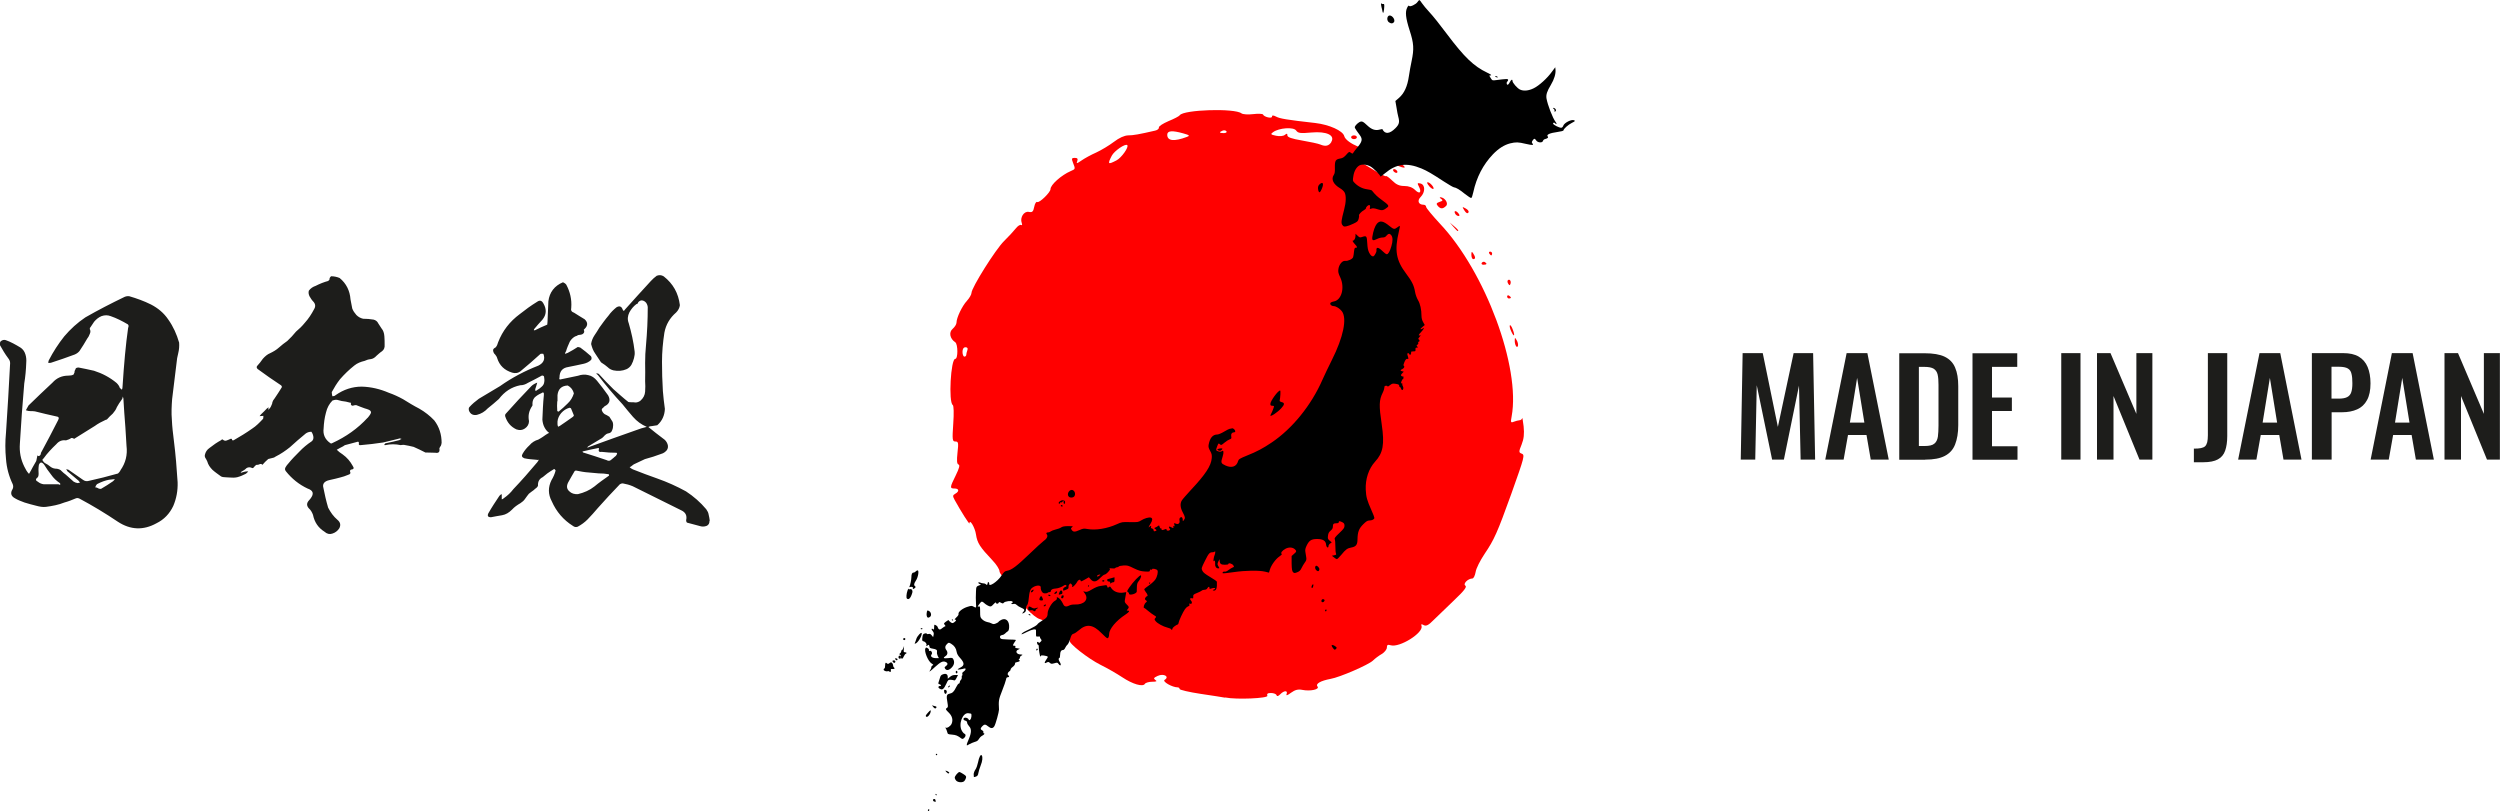 <?xml version="1.0" encoding="UTF-8"?>
<svg id="Vrstva_1" data-name="Vrstva 1" xmlns="http://www.w3.org/2000/svg" xmlns:xlink="http://www.w3.org/1999/xlink" viewBox="0 0 200 64.9">
  <defs>
    <style>
      .cls-1, .cls-2, .cls-3, .cls-4 {
        stroke-width: 0px;
      }

      .cls-2 {
        fill: red;
      }

      .cls-3 {
        fill: none;
      }

      .cls-5 {
        clip-path: url(#clippath);
      }

      .cls-4 {
        fill: #1d1d1b;
      }
    </style>
    <clipPath id="clippath">
      <rect class="cls-3" width="200" height="64.9"/>
    </clipPath>
  </defs>
  <g class="cls-5">
    <path class="cls-4" d="m49.14,36.58c-.09.07-.19.16-.28.23-.09.07-.21.07-.33,0-.61-.21-1.2-.4-1.81-.59-.05,0-.07-.02-.12-.07,0-.02.02-.05.07-.05.4-.09.8-.19,1.2-.26.02,0,.05.02.05.05-.07.21,0,.3.23.26.4.05.77.07,1.17.07.02.02.05.05.05.07-.05.14-.12.21-.23.28m-.42,1.48c-.4.28-.8.56-1.17.87-.38.3-.82.49-1.31.61-.28.02-.52-.05-.7-.23-.21-.19-.23-.42-.09-.7.16-.3.35-.61.52-.91l.09-.05c.35.07.7.14,1.06.16.26.02.49.05.77.07.26,0,.54.02.82.07,0,.02,0,.07.02.12m-3.94-3.99s-.09.05-.14.07c-.02-.05-.05-.12-.05-.19v-.23c.02-.26.14-.49.3-.68.19-.21.4-.35.66-.42.05,0,.07.02.12.05l.23.56c-.02.07-.07.12-.14.16-.33.23-.66.47-.98.68m-.21-1.22c-.02-.26-.02-.49,0-.75h.02v-.49c.05-.49.33-.75.82-.77.26.14.42.35.49.63-.09.3-.26.59-.49.8-.23.23-.47.45-.73.66-.05,0-.09-.02-.12-.07m12.21,8.79c-.02-.16-.05-.33-.09-.49-.02-.14-.09-.28-.19-.42-.47-.56-1.01-1.03-1.62-1.43-.73-.4-1.5-.75-2.3-1.03-.66-.23-1.29-.47-1.95-.73-.09-.05-.19-.09-.26-.19.07,0,.12-.05.21-.12.02-.02.07-.05.12-.09.3-.14.59-.28.89-.42.45-.12.89-.26,1.31-.42.19-.05.33-.16.45-.3.09-.14.12-.3.05-.49-.07-.19-.19-.33-.33-.42-.4-.3-.8-.61-1.2-.94.09-.05.16-.07.26-.07.16-.02.3-.05.45-.07.4-.35.59-.8.61-1.31-.07-.47-.12-.96-.16-1.43-.05-.8-.07-1.57-.07-2.34s.07-1.55.19-2.32c.12-.66.45-1.2.94-1.62.16-.16.28-.38.3-.59-.12-.96-.54-1.71-1.29-2.3-.19-.12-.37-.12-.56-.05-.16.12-.33.26-.47.42-.7.75-1.38,1.52-2.06,2.27-.09.16-.16.14-.21-.02-.09-.23-.26-.28-.49-.14-.23.19-.45.4-.63.66-.26.3-.49.63-.73.96-.12.21-.26.42-.4.63-.14.21-.23.45-.26.68.07.28.16.54.33.77l.45.68s.07.07.09.07c.16.09.3.21.45.33.14.14.28.21.47.26.35.07.7.05,1.03-.09.16-.07.3-.19.4-.35.09-.16.16-.35.21-.54.05-.19.07-.35.05-.54-.09-.77-.26-1.52-.47-2.25-.12-.3-.09-.59.05-.87.14-.26.33-.49.56-.66.09-.02.14-.07.14-.14.16-.19.35-.21.56-.05.12.09.19.26.21.42,0,1.03-.05,2.04-.14,3.05-.05.47-.07.96-.07,1.43.02.49,0,.96,0,1.45.02.28.02.56,0,.84-.02.28-.14.52-.38.73-.12.09-.26.14-.4.14-.09-.02-.19-.02-.28-.02s-.19,0-.28-.02c-.42-.33-.8-.68-1.2-1.03-.4-.4-.8-.8-1.17-1.22-.05-.02-.12-.05-.19-.05,0,.05.05.09.12.14.61.8,1.27,1.59,1.97,2.34.26.33.54.66.84,1.01.31.35.66.61,1.1.8-.3.07-.59.16-.84.26-1.27.45-2.53.89-3.8,1.36-.02.02-.07.05-.12.02.02-.02.05-.07.09-.09.38-.23.75-.45,1.1-.66.07-.07.16-.14.21-.21.07-.07.16-.14.28-.16.14-.02.26-.09.3-.23.07-.14.09-.28.09-.42s-.02-.26-.09-.35c-.07-.12-.14-.21-.21-.33-.14-.09-.26-.16-.38-.21-.12-.09-.19-.19-.23-.33,0-.07.02-.12.09-.16l.14-.14c.4-.19.49-.49.28-.87-.28-.4-.59-.8-.89-1.17-.19-.23-.42-.4-.7-.45-.26-.07-.54-.05-.82.05-.45.09-.89.19-1.34.28-.14.05-.19,0-.14-.14,0-.49.23-.77.7-.84.42-.09.82-.16,1.24-.26.21-.05.42-.14.59-.31.05-.09.05-.21-.02-.3-.28-.26-.56-.47-.84-.68-.07-.02-.14-.05-.21-.05-.26.16-.52.33-.8.47-.07.02-.14.05-.21.09,0-.09.02-.16.07-.21.07-.26.19-.52.3-.77.09-.16.21-.28.35-.38.07-.05.14-.07.21-.09.09-.07.19-.09.3-.09.12-.02.19-.05.26-.14.05-.07.05-.16,0-.26l.09-.09c.26-.26.23-.52-.02-.75-.28-.16-.56-.35-.84-.52-.21-.07-.28-.19-.23-.4.05-.66-.09-1.27-.4-1.85-.07-.09-.16-.14-.26-.19-.68.28-1.08.8-1.17,1.52-.02.56-.05,1.13-.07,1.66,0,.07-.02.14-.02.21-.35.14-.68.3-.98.45h-.09s0-.05.02-.09c.21-.26.42-.49.66-.75.33-.4.35-.84.09-1.29-.14-.26-.3-.3-.52-.14-.49.3-.94.63-1.38.98-.8.59-1.38,1.34-1.73,2.25-.05.16-.09.3-.21.42-.14.07-.21.14-.19.26.02.12.07.23.16.3.07.09.14.19.16.28.19.61.59.98,1.2,1.17.23.07.47.05.68-.12.54-.45,1.08-.91,1.59-1.38.09-.02.16-.02.23,0,.16.42.02.73-.4.94-1.08.42-2.11.96-3.07,1.64-.56.33-1.13.68-1.69,1.01-.26.19-.54.42-.77.68-.05.07-.05.16-.02.28.12.28.33.38.63.33.35-.09.63-.26.87-.52.3-.23.59-.49.89-.75.45-.59,1.01-.96,1.71-1.1.23,0,.42-.07.61-.19.4-.19.77-.4,1.13-.59.07,0,.12.02.16.07.02.14.05.31.02.45-.02.16-.09.28-.21.38-.12.12-.23.19-.35.26-.02.02-.05.05-.07.05-.05,0-.07,0-.09.02v-.14c.05-.16.12-.35.16-.52-.19.07-.35.16-.47.28-.7.73-1.38,1.45-2.04,2.2-.07.07-.07.14-.05.23.16.49.45.82.89,1.03.26.09.47.07.68-.07.21-.14.33-.35.33-.59-.09-.45,0-.84.26-1.22t.02-.05c-.02-.23.02-.45.16-.61.14-.14.33-.26.54-.35.16-.12.23-.07.21.14-.07.66-.09,1.31-.12,1.97.02.23.07.45.19.66.09.16.21.3.35.4-.19.09-.35.21-.52.33-.12.07-.21.14-.35.21-.26.07-.52.23-.7.45-.21.19-.4.42-.54.66-.12.19-.07.3.12.38.3.07.61.09.96.12.07.02.14.02.21,0l-.12.19c-.63.75-1.27,1.48-1.92,2.16-.21.28-.47.52-.77.73-.05.05-.09.07-.16.09v-.42c-.07.02-.14.07-.19.14-.3.45-.61.91-.89,1.41-.09.21,0,.3.21.3.3-.05.59-.12.89-.16.3-.05.56-.21.8-.45.19-.21.42-.37.68-.52.14-.09.28-.21.37-.35.09-.14.21-.28.3-.4.12-.09.26-.21.4-.3.05-.05.12-.12.19-.16.07-.05.12-.12.14-.19-.02-.3.09-.54.38-.68l.37-.3c.16-.12.35-.23.54-.35.05.02.09.05.12.12-.07.28-.19.54-.33.77-.28.56-.28,1.13.02,1.69.37.84.94,1.5,1.69,1.97.12.09.23.12.38.07.3-.16.56-.35.8-.59.28-.28.54-.59.82-.91.56-.63,1.15-1.27,1.76-1.9.07-.05.16-.07.23-.07.28.05.54.12.8.23,1.27.63,2.56,1.27,3.87,1.92.35.16.49.42.4.8,0,.07.02.14.07.19.35.09.7.19,1.05.28.16.05.33.05.52-.02.16-.07.23-.21.23-.4m-27.35-8.25c-.8.87-1.73,1.52-2.81,2.02-.07.05-.14.05-.19,0-.4-.28-.59-.68-.52-1.17.02-.42.07-.84.19-1.27.09-.38.26-.7.52-.96.14-.05.26-.07.38-.05.09.02.21.05.35.09.23.02.47.07.7.14h.05c-.02.07-.02.14.02.19.07.05.12.07.21.02.07-.02.14-.02.19-.02.23.09.47.19.68.26.09.02.23.07.35.12.14.07.19.19.12.3-.07.14-.16.23-.23.33m5.91,2.02c0-.68-.19-1.29-.59-1.81-.35-.37-.75-.68-1.2-.94-.45-.23-.87-.49-1.29-.75-.38-.21-.75-.38-1.15-.52-.7-.3-1.41-.47-2.16-.49-.75,0-1.45.23-2.09.68-.07.07-.16.09-.26.09-.02-.09-.05-.21-.05-.33.19-.35.4-.7.66-1.03.35-.4.73-.77,1.15-1.1.23-.19.52-.3.82-.37.14-.07.3-.12.49-.14.16-.02.33-.12.45-.26.14-.12.28-.26.45-.37.16-.12.23-.3.21-.52,0-.21,0-.45-.02-.68-.02-.26-.09-.47-.23-.63-.09-.14-.16-.26-.26-.4-.07-.16-.21-.26-.37-.3-.28-.05-.56-.07-.84-.07-.21-.05-.38-.14-.54-.3-.14-.16-.26-.33-.33-.52l-.14-.73c-.05-.68-.33-1.27-.87-1.71-.21-.09-.45-.14-.68-.14-.09.07-.14.16-.14.3-.05,0-.07.02-.07.07-.35.09-.7.23-1.03.4-.21.07-.4.19-.54.38-.05.14-.02.3.05.45.09.14.16.28.28.4.19.19.23.4.09.63-.21.4-.45.77-.75,1.1-.21.26-.45.49-.7.7-.21.26-.45.52-.7.75-.23.16-.45.33-.66.52-.21.19-.45.33-.7.45-.23.09-.42.26-.59.45-.14.21-.3.4-.47.59-.05.09-.02.16.05.23.61.45,1.24.89,1.88,1.31.05.05.07.09.05.16-.19.3-.38.61-.59.91-.07.07-.12.16-.16.28,0,.09-.05.19-.09.28-.05.14-.14.23-.23.33,0-.07,0-.14.02-.21-.05.05-.12.07-.16.12-.12.14-.26.26-.4.4-.05.05-.12.12-.16.19.12,0,.21-.02.3-.02,0,.07,0,.16-.02.23-.28.3-.56.59-.89.8-.47.33-.96.63-1.45.91-.09.05-.16.02-.16-.09-.02-.02-.05-.02-.09-.02-.09.05-.21.09-.33.14-.12.05-.23,0-.33-.09-.05,0-.07.02-.12.07-.3.16-.61.37-.91.61-.21.14-.33.33-.38.56-.02.09,0,.19.05.26.05.07.09.16.14.26.07.26.21.47.42.68.21.19.45.35.68.52.09.05.21.07.33.07s.23.02.35.02c.21.02.42.02.61-.02.26-.07.47-.16.7-.28.07-.05.14-.12.19-.19-.09,0-.19,0-.26.02-.09.02-.16.05-.26.07-.02.02-.07.02-.09,0,.02-.02.05-.05.07-.07.14-.07.28-.16.4-.28.14-.09.3-.09.47,0,.05,0,.09-.02.12-.07.05-.07.12-.14.19-.19.09,0,.16,0,.26-.05.09-.05.19-.02.23.05.14-.16.3-.33.47-.47.09-.02.19-.05.28-.07.12-.02.21-.05.3-.12.42-.21.8-.47,1.15-.75.4-.37.82-.73,1.27-1.1.12-.09.28-.14.45-.14.09.12.14.26.16.4.02.14-.02.28-.14.37-.35.23-.7.52-.98.82-.3.3-.61.61-.89.96-.07.07-.14.16-.21.28-.07.12-.07.21.02.33.47.59,1.05,1.06,1.73,1.38.47.16.54.42.23.82-.05.05-.07.09-.12.14-.19.21-.19.42,0,.63.16.14.26.33.33.52.12.59.42,1.03.91,1.34.21.19.42.23.63.16.23-.07.42-.21.56-.42.14-.26.09-.49-.14-.68-.33-.28-.56-.61-.75-.98-.16-.54-.28-1.08-.38-1.59-.09-.3.07-.52.47-.61.4-.09.7-.16.87-.21.21-.05.42-.12.63-.21.19-.05.23-.14.16-.28,0-.07.02-.12.09-.14.21-.02.26-.12.12-.31-.19-.35-.45-.66-.8-.91-.19-.12-.33-.23-.47-.37.16-.09.33-.19.52-.28.02-.02.09-.07.14-.09l1.05-.28s.07.07.07.09c-.05.16,0,.21.14.19.59-.05,1.2-.12,1.78-.21.42-.09.84-.21,1.24-.3.09-.05.16-.02.26.02-.07,0-.12.05-.19.09-.38.09-.75.19-1.13.26-.02.05-.07.09-.09.12.02.02.05.02.09.02.42-.09.82-.09,1.24,0,.07-.02.16-.02.26-.02.26.05.52.09.77.16.3.14.63.28.94.45h.02l.77.02c.28.05.38-.07.33-.35.02-.07.07-.14.12-.21.02-.07.05-.12.05-.19m-25.69,2.18c-.05.09-.12.16-.19.23-.8.23-1.57.42-2.34.59-.16.05-.33.02-.47-.09-.38-.26-.75-.52-1.15-.8l-.19-.05s.07.09.09.16c.3.26.61.52.91.77.02.05.07.09.12.14l-.19.05c-.12-.02-.21-.05-.33-.12l-.63-.56c-.12-.09-.21-.16-.33-.28-.09-.12-.23-.16-.37-.19-.21,0-.38-.05-.52-.16-.14-.12-.28-.21-.42-.28-.09-.05-.14-.12-.19-.19-.05-.07-.05-.12.05-.19.3-.42.66-.8,1.03-1.15.19-.23.45-.35.77-.3.14-.05.3-.09.42-.19.07,0,.14,0,.19.05.02,0,.05,0,.05.02.02,0,.02-.02.02-.02l1.62-1.01c.26-.19.56-.35.87-.49.05,0,.07-.02.12-.05.12-.14.28-.3.45-.45.14-.16.26-.33.33-.52.12-.21.23-.4.38-.59.02-.05.05-.09.07-.12,0-.05.02-.09.02-.14l.05.14c.05.77.09,1.55.16,2.32.02.47.07.98.09,1.48.09.73-.07,1.38-.49,1.97m-.59.87c-.3.21-.63.42-.96.61-.07,0-.16,0-.23-.05-.07-.05-.14-.07-.23-.07.02-.09.07-.19.14-.26.4-.21.7-.3.96-.35.26-.02.4-.05.47-.05-.05.07-.09.12-.14.16m-4.34.3v-.05h-1.22c-.16-.02-.33-.09-.47-.21-.19-.09-.19-.21,0-.35.05-.07.07-.16.07-.26-.02-.23-.02-.47.02-.73.09-.23.23-.26.42-.02.16.26.35.54.56.8.19.28.42.49.7.68l.05.09s-.09.05-.14.05m9.21-3.54c-.07-.56-.14-1.13-.16-1.66-.05-.56-.02-1.13.02-1.66.12-.94.23-1.9.35-2.86.02-.28.07-.56.14-.82.07-.28.09-.56.07-.84-.19-.66-.47-1.29-.87-1.85-.35-.52-.82-.91-1.38-1.2-.56-.28-1.15-.49-1.73-.66-.14-.02-.26,0-.38.05-1.08.52-2.11,1.05-3.14,1.64-.63.42-1.2.94-1.69,1.52-.47.59-.89,1.24-1.24,1.92l-.05.19c.09.02.16.02.23,0,.63-.21,1.27-.42,1.9-.66.16-.07.28-.16.38-.28.23-.33.42-.66.61-.98.09-.12.16-.23.21-.38.07-.14.07-.28,0-.4,0-.07.02-.12.07-.16.09-.14.19-.28.28-.42.16-.19.35-.35.59-.45.26-.09.49-.09.73,0,.47.16.94.4,1.38.66.07.07.07.16.02.28-.19,1.31-.33,2.88-.45,4.74,0,.07-.02.14-.05.21-.05-.05-.09-.09-.16-.14-.05-.16-.14-.28-.26-.4-.54-.45-1.15-.77-1.81-.98-.42-.09-.84-.19-1.24-.26-.09,0-.16.02-.23.07.02,0,.02.02,0,.05-.02.05-.05.07-.07.14-.02.05-.02.09-.02.14-.02.05-.05.09-.07.16-.12.07-.26.09-.42.09-.52,0-.94.19-1.27.56-.66.61-1.29,1.22-1.92,1.83-.07.14-.14.26-.21.38.12.05.26.07.38.07s.23,0,.35.02c.56.14,1.13.28,1.69.4.21.02.26.12.16.3-.45.89-.91,1.76-1.38,2.63,0,.09-.02.14-.09.21-.07.05-.12.05-.19-.02,0,.05-.02.07-.02.12-.02.12-.05.21-.07.33-.09.16-.19.33-.28.49-.09.19-.21.38-.3.54-.16-.16-.28-.38-.38-.59-.28-.56-.4-1.17-.35-1.83.09-1.59.21-3.19.35-4.81.09-.54.14-1.1.16-1.66.02-.23,0-.47-.07-.68-.07-.23-.21-.42-.4-.54-.38-.23-.77-.45-1.17-.59-.16-.05-.28,0-.4.09-.07.09-.09.19-.07.3.21.38.42.73.66,1.05.09.12.16.23.16.4-.09,1.85-.21,3.7-.33,5.56-.07.7-.07,1.41,0,2.11.05.7.23,1.38.54,2.02.05.14.05.28-.02.4-.19.3-.12.56.21.73.23.14.49.23.75.33.3.09.63.19.94.26.26.07.52.12.77.09.52-.07,1.01-.16,1.48-.35.33-.09.63-.21.91-.33.12-.05.21-.02.3.02,1.05.56,2.06,1.17,3.07,1.85,1.01.66,2.04.7,3.09.12.61-.3,1.05-.77,1.34-1.38.26-.61.37-1.24.35-1.9-.07-1.1-.16-2.23-.3-3.33"/>
    <path class="cls-2" d="m97.98,55.81c-.12-.03-.99-.16-1.92-.3-.93-.14-1.69-.32-1.69-.39s-.07-.13-.15-.13c-.44,0-1.26-.47-1.05-.6.42-.26-.07-.54-.55-.32-.33.15-.36.21-.19.33.16.1.09.14-.26.14-.26,0-.53.08-.58.17-.16.26-.97.03-1.81-.53-.42-.28-1.2-.73-1.73-.99-1.02-.51-2.59-1.75-2.47-1.94.04-.06-.2-.19-.52-.29-.66-.2-1.5-.84-1.5-1.14,0-.11-.17-.24-.37-.29-.49-.13-1.73-1.43-1.73-1.82,0-.18-.32-.61-.75-1.02-.41-.39-.75-.84-.75-.99s-.25-.55-.56-.87c-1.01-1.07-1.22-1.39-1.32-2.07-.08-.56-.52-1.29-.52-.89,0,.12-.69-.97-1.18-1.86-.18-.33-.17-.39.04-.51.34-.19.31-.42-.06-.42-.39,0-.38-.08.1-1.05.28-.57.35-.83.22-.87-.13-.04-.15-.31-.08-.95.09-.79.07-.89-.17-.89s-.26-.12-.17-1.42c.06-.85.04-1.45-.04-1.5-.35-.22-.16-3.69.2-3.69.23,0,.22-1.18,0-1.33-.43-.28-.53-.8-.21-1.07.17-.15.31-.37.31-.5,0-.39.45-1.33.83-1.74.2-.22.37-.51.37-.64,0-.41,1.92-3.47,2.6-4.14.35-.34.77-.8.93-1,.16-.21.36-.34.44-.29.08.05.1-.02.05-.16-.16-.43.17-.96.56-.89.28.06.36-.01.44-.41.05-.26.16-.43.24-.38.16.1,1.06-.77,1.06-1.03,0-.35.87-1.12,1.61-1.44.39-.17.39-.16.19-.67-.13-.33-.11-.39.14-.39.21,0,.27.07.2.26-.09.22-.04.21.34-.05.24-.17.77-.46,1.18-.64.41-.19,1.04-.57,1.41-.85.43-.33.84-.51,1.14-.52.41,0,.86-.08,2.16-.38.19-.04.32-.16.3-.25-.02-.1.33-.32.77-.51.44-.18.85-.39.9-.47.3-.45,4.4-.58,4.94-.15.11.08.52.11.93.06.41-.05.76-.03.79.03.08.2.72.35.72.17,0-.12.1-.12.33,0,.3.16.83.25,3.13.51,1.12.13,2.21.62,2.32,1.05.14.57,2.04,1.35,2.04.84,0-.31.39-.16.87.33.26.27.78.62,1.15.79.81.36,1.1.77.3.44-.69-.29-1.18-.28-1.07.01.05.13,0,.23-.11.23-.25,0-.57-.37-.44-.5.33-.34-1.01-.91-1.77-.75-.57.11-.55.24.13.59.31.16.92.51,1.36.79.44.28.84.47.88.43.04-.04.26.13.5.36.32.32.58.43.97.43.35,0,.65.11.87.33.36.36.54.17.28-.31-.13-.25-.11-.28.14-.22.39.1.39.7.01,1.08-.3.3-.17.62.24.62.11,0,.2.08.2.17s.51.7,1.12,1.36c3.62,3.84,6.45,11.49,5.72,15.41-.09.47-.07.52.17.42.15-.06.36-.11.46-.12.1,0,.2-.08.21-.17.01-.09.07.21.12.66.06.6.02,1-.16,1.45-.23.56-.23.64-.02.72.3.11.27.2-.81,3.24-1.11,3.08-1.36,3.65-2.14,4.8-.34.51-.67,1.15-.71,1.44-.05.28-.16.52-.26.52-.35,0-.78.43-.56.57.14.1-.09.4-.9,1.17-.6.57-1.34,1.28-1.64,1.58-.41.42-.6.51-.79.41-.18-.1-.23-.09-.18.06.19.55-1.77,1.77-2.47,1.55-.23-.07-.3-.03-.3.18,0,.15-.19.39-.41.52-.23.13-.55.37-.71.53-.36.34-2.64,1.33-3.38,1.46-.8.15-1.23.39-1.05.61.19.23-.56.4-1.22.27-.34-.07-.58,0-.9.23-.31.23-.41.25-.35.1.11-.3-.21-.29-.51.02-.16.16-.26.19-.3.07-.03-.09-.23-.17-.44-.17-.27,0-.35.06-.29.22.08.21-2.5.32-3.36.14m-20.73-27.4c0-.08.04-.25.09-.38.06-.16,0-.24-.15-.24s-.24.13-.24.37c0,.21.07.38.15.38s.15-.06.15-.14m12.02-15.56c.4-.21,1.01-1.07.86-1.22-.15-.15-1.04.46-1.24.85-.35.68-.31.73.38.37m17.18-1.47c.33-.54-.37-.87-1.58-.76-.89.08-1.07.06-1.23-.16-.21-.3-1.37-.21-1.84.13-.23.16-.2.2.24.29.29.06.58.03.7-.07.16-.13.2-.12.2.04,0,.15.35.27,1.17.41.64.11,1.3.25,1.46.32.42.18.69.12.89-.2m-11.55-.41c.25-.09.2-.14-.3-.28-.89-.25-1.28-.22-1.28.11,0,.5.54.56,1.58.17m3.16-.44c-.05-.08-.19-.11-.31-.06-.31.12-.27.2.09.2.17,0,.27-.07.22-.14m23.17,17.18c-.06-.06-.11-.25-.11-.42,0-.29.02-.29.16-.04.17.29.12.65-.06.47m-.39-1.21c-.1-.22-.14-.43-.1-.47.04-.04.15.11.23.34.21.54.1.65-.13.13m-.32-2.77c0-.09.07-.12.15-.07.08.05.15.12.15.16s-.07.07-.15.07-.15-.07-.15-.16m.09-1.02c-.07-.1-.08-.23-.03-.28.13-.13.28.06.21.28-.05.15-.09.15-.18,0m-2.12-1.67c.05-.08.16-.11.24-.07.21.13.17.22-.1.22-.13,0-.19-.07-.14-.15m-.83-.64c0-.27.03-.3.15-.11.19.29.19.45,0,.45-.08,0-.15-.15-.15-.34m1.43-.11c-.05-.08-.02-.15.07-.15s.16.07.16.15-.03.15-.07.15-.11-.07-.16-.15m-2.87-2.14l-.29-.34.34.29c.32.27.41.39.29.39-.03,0-.18-.15-.34-.34m.16-1.02c-.16-.26.02-.32.23-.07.12.14.13.23.03.23-.09,0-.21-.07-.26-.16m.71-.3c-.18-.29-.17-.3.12-.14.17.09.27.23.22.31q-.12.19-.34-.17m-2.12-.35c-.14-.17-.11-.23.15-.32.26-.08.28-.13.12-.24-.11-.07-.14-.13-.07-.13.35,0,.68.48.47.69-.26.26-.45.26-.67,0m-.69-1.59c-.15-.16-.2-.3-.12-.3.19,0,.56.43.46.53-.04.04-.2-.06-.35-.23m-2.85-1.2c-.05-.08-.03-.15.06-.15s.19.07.24.15c.05.08.02.15-.06.15s-.19-.07-.24-.15m-3.38-2.7c0-.08.1-.15.23-.15s.23.07.23.15-.1.15-.23.15-.23-.07-.23-.15"/>
    <path class="cls-1" d="m74.23,64.83c0-.05.03-.09.06-.09s.06.02.06.05-.03.07-.06.09c-.03.02-.06,0-.06-.06m.48-.71c-.1-.04-.09-.19.01-.19.05,0,.09.01.09.02s.02.07.04.12c.04.09,0,.11-.14.05m.13-.54s0-.06.03-.06.06.03.06.06-.01.06-.03.06-.04-.03-.06-.06m1.67-1.11c-.07-.06-.13-.18-.13-.25,0-.13.27-.45.38-.45.03,0,.16.07.3.16.22.14.25.18.22.31-.02.08-.08.19-.13.25-.13.14-.48.13-.65-.02m1.39-.49c0-.11.06-.29.14-.4.08-.11.17-.37.21-.57.08-.43.22-.69.3-.57.09.14.06.45-.09.82-.08.2-.16.46-.18.59-.03.17-.07.24-.18.28-.2.07-.19.08-.19-.15m-2.19-.21c-.12-.13-.1-.14.11-.05.08.04.13.09.12.12-.05.08-.11.06-.23-.07m-.85-1.4s.03-.06.06-.06.06.03.06.06-.03.06-.06.06-.06-.03-.06-.06m2.47-.79c.02-.06.1-.28.19-.48.2-.49.21-.79,0-1-.08-.09-.15-.21-.15-.28,0-.08-.05-.13-.15-.16-.16-.04-.2-.18-.05-.23.11-.04.3.05.33.15.02.06.05.06.12,0,.1-.08.14-.47.05-.48-.02,0-.11-.02-.18-.03-.48-.09-.85.9-.53,1.42.06.11.16.21.2.22.12.05.11.22-.03.34-.08.07-.14.09-.2.05-.34-.25-.44-.29-.76-.32-.34-.03-.35-.03-.4-.23-.03-.11-.08-.24-.12-.29-.05-.06-.05-.07,0-.04.11.07.4-.12.48-.31.13-.31.04-.63-.23-.89-.26-.25-.28-.3-.14-.38.08-.05.09-.1.04-.4-.1-.56-.08-.68.15-.73.25-.05.37-.17.54-.52.08-.16.17-.29.21-.29s.08-.05.08-.11.04-.14.09-.19c.05-.04.08-.13.07-.21-.01-.07,0-.14.03-.14s.04-.05.02-.11c-.03-.08,0-.14.11-.21.17-.11.2-.28.05-.24-.21.06-.54.11-.54.07,0-.02.11-.09.23-.15.33-.17.32-.37-.02-.75-.18-.19-.26-.34-.29-.51-.04-.28-.19-.49-.44-.64-.19-.11-.19-.11-.33.02-.16.15-.18.32-.05.49.13.17.1.37-.06.47-.24.16-.18.21.2.17.31-.04.35-.03.41.08.12.23.08.47-.14.69-.22.22-.41.24-.52.06-.05-.08-.04-.12.07-.19.17-.12.17-.25-.01-.33-.22-.1-.4-.02-.85.39-.43.4-.54.46-.39.25.05-.07.09-.17.09-.23s.04-.11.1-.14c.08-.03.07-.06-.08-.15-.29-.18-.63-1.01-.49-1.22.04-.07.07-.07.18,0,.07.04.11.11.1.16-.02.05,0,.07.06.05.12-.05.24.17.15.28-.13.15.02.29.32.3h.26s-.09-.17-.09-.17c-.05-.1-.08-.24-.06-.31.03-.17-.04-.23-.35-.28-.19-.03-.25-.07-.25-.15,0-.13-.09-.2-.14-.12-.02.03-.06.06-.09.06s-.04-.03-.02-.06c.06-.09-.07-.28-.22-.31-.12-.03-.13-.06-.1-.31.03-.24.05-.28.19-.32.1-.03.16-.02.16.02,0,.03.06.04.14.02.11-.03.17,0,.26.11l.11.14.04-.18c.03-.14,0-.21-.08-.31-.13-.13-.09-.25.04-.14.06.05.08.02.08-.15,0-.12.01-.21.03-.21.09,0,.26.13.26.2,0,.04.04.11.09.15.07.06.12.04.27-.08.1-.08.21-.15.24-.15s.02-.05-.04-.11c-.09-.1-.09-.12.11-.27.11-.09.21-.13.21-.1s.07.1.15.16c.14.09.16.09.29,0,.16-.11.19-.21.06-.21-.06,0-.01-.07.11-.18.13-.12.19-.21.17-.28-.04-.16.35-.46.74-.57.29-.09.33-.09.48,0,.19.11.21.09.18-.25-.02-.33-.02-.58,0-1.01.01-.35.04-.38.31-.47.11-.04.11-.04-.02-.09-.07-.03-.12-.08-.1-.11.02-.04.07-.04.15,0,.06.03.18.06.26.06s.16.03.18.06c.06.1.15.06.15-.06,0-.07.03-.11.07-.1.04.01.06.07.06.12-.06.32.65-.15.97-.63.21-.31.27-.37.46-.4.36-.06.77-.37,1.76-1.32.51-.5,1.05-.98,1.18-1.08.26-.18.34-.38.23-.52-.08-.09-.02-.15.13-.15.06,0,.15-.04.19-.08.05-.04.22-.11.39-.15.17-.04.37-.11.45-.17.1-.07.27-.1.54-.1.22,0,.39.01.39.02s-.04.05-.09.09c-.08.06-.08.08,0,.2.12.17.25.17.63,0,.27-.12.34-.13.62-.08.66.12,1.58-.03,2.35-.38.4-.18.44-.19,1.07-.17.61.01.66,0,.87-.13.26-.17.63-.28.79-.23.15.05.14.22-.03.49-.16.25-.19.36-.08.24.1-.1.17-.09.12.02-.02.06,0,.1.09.12.07.02.12.08.12.14,0,.08.03.1.12.07.14-.04.15-.07.01-.17-.1-.07-.1-.08.01-.12.06-.02.16-.08.21-.12.08-.07.1-.06.13.07.02.08.06.14.09.12.03-.02.06,0,.06.06,0,.1.06.1.31,0,.07-.03.1-.02.09.03-.02.09.13.13.24.06.07-.04.07-.07,0-.15-.1-.12-.03-.19.12-.1.16.1.23.09.19-.03-.03-.07-.02-.08.04-.05.06.04.07.01.04-.11-.04-.15-.03-.15.11-.09.2.09.35-.03.3-.25-.02-.1,0-.18.05-.23.11-.09.2-.02.21.16,0,.15,0,.15.09.04.12-.16.11-.25-.09-.62-.2-.38-.23-.71-.07-.96.06-.1.38-.46.71-.82,1.18-1.26,1.63-1.94,1.68-2.56.02-.24,0-.35-.13-.58-.12-.22-.15-.33-.12-.49.1-.55.33-.82.7-.82.08,0,.33-.1.54-.23.21-.13.42-.23.46-.23s.11-.01.16-.03c.1-.04.27.12.27.24,0,.05-.05.08-.11.08-.16,0-.25.14-.21.33.03.15.01.18-.13.23-.09.03-.28.15-.42.27-.24.2-.26.21-.36.12-.1-.09-.11-.09-.19.1-.15.36-.14.42.07.47.13.04.22.03.28-.02.14-.11.17.1.06.44-.16.49-.14.54.23.71.5.23.89.09,1.01-.36.04-.14.13-.2.72-.44.78-.31,1.28-.58,1.95-1.03,1.67-1.12,3.19-3,4.08-5.04.15-.33.48-1.04.75-1.57.92-1.83,1.23-3.33.8-3.9-.16-.21-.47-.41-.65-.41s-.32-.13-.27-.25c.02-.04.14-.1.26-.12.64-.1.91-1.11.53-1.93-.15-.31-.18-.44-.15-.65.04-.36.31-.7.54-.67.22.03.6-.15.64-.3.02-.07.06-.27.07-.44.03-.26.06-.32.14-.31.13.01.13-.07-.02-.23q-.3-.33-.21-.34c.11,0,.21-.18.21-.39v-.16l.17.16c.16.15.18.16.38.09.33-.11.36-.07.39.5.02.37.06.58.15.76.12.24.26.34.37.28.07-.04.23-.35.22-.42-.05-.33.14-.32.47.01.14.14.3.26.35.26.12,0,.25-.23.37-.64.12-.4.12-.7,0-.87-.12-.17-.24-.16-.39.02-.08.11-.17.15-.32.15-.11,0-.31.05-.44.12-.33.17-.42.12-.37-.19.07-.46.21-.85.36-1.03.24-.28.5-.24,1.02.19.33.27.39.27.63.09.08-.06.16-.11.18-.11s0,.2-.07.45c-.36,1.51-.23,2.3.58,3.37.46.61.63.95.71,1.44.04.24.14.51.24.68.17.28.28.75.28,1.28,0,.15.05.35.13.48l.13.23-.2.17c-.13.11-.17.17-.11.17.05,0,.12-.03.16-.07.05-.05.07-.05.07,0,0,.04-.09.16-.2.28-.22.22-.26.33-.1.28.08-.03.07,0-.04.13-.1.11-.12.17-.07.19.09.03.1.19,0,.19-.04,0-.05.04-.03.09.02.05-.01.11-.06.14-.08.05-.09.07-.02.15.07.08.06.09-.04.09-.09,0-.11.03-.1.15.01.13,0,.15-.18.15-.13,0-.19.02-.17.07.01.04,0,.11-.03.16-.05.08-.07.07-.12-.02-.08-.13-.19-.07-.14.08.02.06.05.16.06.22.02.09,0,.11-.07.09-.08-.02-.14.04-.23.24-.07.15-.1.28-.07.3.1.06.05.2-.1.27-.18.08-.19.14-.02.18l.13.03-.13.14c-.11.12-.12.15-.05.21.04.04.1.05.12.03.02-.02.04.02.04.09s-.02.13-.05.13-.08.08-.11.17c-.05.14-.05.17.02.17.05,0,.07.02.05.06-.02.03,0,.11.04.17.07.12.04.3-.06.3-.03,0-.07-.05-.09-.12-.02-.06-.06-.12-.09-.12s-.05-.04-.05-.08c0-.11-.05-.14-.33-.18-.2-.03-.26-.01-.42.12-.1.09-.19.13-.19.09s-.06-.06-.13-.05c-.09.01-.13.05-.12.14,0,.06-.05.25-.13.41-.3.6-.31,1.02-.08,2.56.23,1.58.11,2.27-.54,2.97-.5.55-.78,1.38-.74,2.24.03.59.1.84.46,1.65.13.28.23.55.23.6,0,.11-.18.21-.41.21-.14,0-.25.07-.49.31-.34.34-.44.61-.45,1.19,0,.44-.12.59-.49.66-.33.06-.45.15-.81.59-.16.19-.31.34-.35.34-.04,0-.14-.06-.23-.14l-.17-.13.19-.04c.15-.03.18-.06.14-.14-.03-.06-.05-.31-.05-.57,0-.26-.02-.51-.05-.57-.04-.08.04-.19.37-.5.35-.33.41-.42.41-.58s-.04-.21-.17-.28c-.22-.11-.29-.11-.29,0,0,.05-.06.08-.17.08-.24,0-.3.05-.3.26,0,.14-.05.22-.18.33-.13.11-.19.21-.21.4-.03.23-.02.27.13.4l.17.14-.13.09c-.07.05-.13.14-.13.2,0,.21-.17.12-.19-.1-.03-.32-.25-.46-.72-.46s-.64.12-.84.53c-.1.21-.13.34-.1.5.02.12.05.32.07.44.03.18,0,.26-.12.42-.08.11-.2.31-.26.44-.08.18-.17.26-.34.33-.21.08-.23.08-.33,0-.08-.08-.11-.22-.12-.7v-.6s.18-.16.18-.16c.22-.18.23-.24.08-.38-.19-.17-.49-.18-.75-.04-.27.15-.41.34-.31.41.05.03-.02.1-.18.21-.29.19-.66.7-.76,1.05l-.07.24-.33-.08c-.48-.11-1.52-.1-2.49.04-.47.07-.86.11-.88.09-.06-.06.06-.16.15-.13.06.02.19-.03.3-.12.11-.08.26-.18.34-.21.13-.05.13-.06.05-.18-.09-.13-.39-.22-.39-.1,0,.04-.12.06-.29.06-.31,0-.41-.08-.41-.36,0-.11-.02-.09-.1.09-.09.21-.09.24,0,.39.1.16.1.17-.01.17-.16,0-.27-.16-.25-.36.02-.21-.04-.33-.11-.22-.06.1,0-.35.07-.49.03-.05.05-.16.05-.23,0-.07-.02-.1-.03-.06-.02.04-.09.07-.17.07-.25,0-.32.07-.62.68-.3.6-.3.61-.21.8.06.14.24.27.62.5.29.17.54.34.54.38,0,.03,0,.18,0,.33-.01.28-.13.42-.28.37-.07-.03-.07-.04.04-.08.2-.07.09-.17-.13-.1-.23.07-.22.07-.22-.03,0-.12-.1-.11-.17.03-.04.07-.12.12-.22.12-.09,0-.19.03-.23.07-.04.04-.21.12-.38.19-.28.11-.31.14-.3.29,0,.14,0,.16-.1.13-.16-.04-.2.06-.08.19.12.13.08.3-.07.25-.08-.03-.09-.02-.06.06.03.07,0,.11-.1.15-.08.03-.19.13-.25.22-.16.22-.5.95-.51,1.09,0,.06-.04.12-.06.13-.17.06-.43.26-.43.34,0,.05-.03.09-.06.09s-.06-.02-.06-.05-.13-.08-.28-.12c-.36-.09-.81-.34-.95-.52-.1-.13-.11-.15-.02-.25.09-.1.08-.11-.09-.21-.11-.06-.32-.22-.48-.35-.16-.14-.31-.25-.33-.25-.09,0,.01-.32.13-.42.12-.1.12-.11.01-.19-.09-.07-.09-.11-.04-.2.04-.07.09-.12.12-.12.1,0,.06-.16-.09-.34-.08-.1-.13-.2-.11-.24.02-.03.19-.17.38-.3.19-.13.41-.34.49-.45.16-.23.25-.63.17-.75-.07-.1-.42-.17-.42-.08,0,.04-.04.05-.09.03-.06-.02-.09,0-.09.07,0,.09-.05.1-.4.08-.33-.02-.49-.07-.89-.26-.44-.22-.52-.24-.83-.22-.19.01-.36.05-.37.08-.01.03-.07.06-.13.06s-.13.03-.15.06c-.02.04-.13.05-.28.03-.15-.02-.21-.02-.17.02.06.04.03.1-.12.27-.11.12-.24.21-.29.21s-.2.12-.34.26c-.31.33-.54.37-.76.12l-.15-.17-.33.19c-.27.15-.33.17-.33.09,0-.14-.19-.09-.27.08-.08.16-.32.42-.39.42-.03,0-.04-.03-.01-.06.02-.03,0-.1-.06-.16-.09-.09-.1-.09-.18.02-.05.06-.07.16-.06.22.02.08-.03.13-.18.19-.26.11-.25.11-.25-.03,0-.07.06-.14.16-.18.12-.05.14-.08.09-.13-.05-.05-.09-.05-.17,0-.19.13-.47.24-.66.25-.25.01-.4.09-.4.2,0,.05-.05.09-.11.09s-.13.02-.15.05c-.02.03-.11.05-.21.05-.13,0-.2-.05-.27-.17-.05-.09-.08-.23-.07-.3.03-.25-.5-.18-.76.09-.07.08-.13.26-.16.45-.02.18-.05.43-.07.57-.02.13-.07.28-.11.31-.04.04-.08.17-.08.29,0,.17-.03.24-.15.31-.17.11-.19.07-.05-.09.12-.13.07-.21-.2-.32-.12-.05-.27-.14-.34-.21-.09-.09-.17-.11-.28-.08-.15.04-.22-.05-.08-.09.04-.01.05-.05.02-.1-.06-.1-.61-.03-.7.09-.05.07-.08.07-.22,0-.13-.07-.16-.07-.19,0-.04.11-.21.1-.21,0,0-.06-.07-.02-.2.12-.18.19-.21.2-.36.15-.09-.04-.22-.11-.28-.16-.3-.26-.3-.26-.49-.01-.16.2-.16.23-.06.2.11-.03.12,0,.12.42s.01.46.17.61c.1.1.26.18.39.21.12.02.29.07.37.12.12.06.18.06.33,0,.1-.04.2-.1.22-.14.02-.04.12-.1.21-.15.37-.19.66.09.63.6-.01.19-.05.29-.13.33-.06.04-.15.11-.19.16-.04.05-.15.11-.23.12-.17.02-.23.14-.14.27.04.06.22.08.64.09.32,0,.59.02.59.04,0,.02-.05.11-.12.2-.14.22-.15.26,0,.26.08,0,.1.03.08.09-.02.05,0,.09.03.09.04,0,.09.01.12.02.03,0,.1.02.16.03.07,0,.05.03-.06.07-.3.11-.17.4.19.4q.21,0,.06.08c-.08.04-.14.11-.13.15,0,.04-.02.1-.06.13-.06.04-.06.06.01.1.07.04.05.07-.08.12-.09.03-.19.06-.22.06s-.05.05-.05.11-.08.17-.18.24c-.1.07-.17.16-.17.21s-.05.12-.12.16c-.12.08-.16.25-.06.31.1.06.07.15-.05.15-.08,0-.12.05-.14.19-.02.11-.16.51-.31.89-.28.7-.29.8-.25,1.51,0,.18-.27,1.18-.38,1.34-.12.18-.27.18-.49,0-.21-.18-.31-.18-.47-.01-.16.17-.16.25,0,.33.07.04.11.1.09.15-.02.05,0,.08.02.08.12,0,.05.12-.12.2-.1.05-.21.17-.26.26-.06.12-.16.19-.32.23-.13.04-.33.12-.45.19-.21.12-.21.12-.18.01h0Zm10.63-13.52c.06-.05.08-.09.05-.09-.11,0-.25.07-.25.12,0,.07.07.06.2-.04m-13.87,11.29c-.06-.06-.04-.11.17-.34.15-.17.2-.2.2-.12,0,.24-.27.57-.37.46m.57-.78l-.11-.12.17.04c.21.05.23.07.18.15-.06.09-.12.08-.24-.06m.88-1.18c-.04-.18,0-.23.12-.18.06.02.09.09.08.16-.03.19-.15.2-.2.02m-.39-.29c-.12-.09-.09-.21.05-.21.13,0,.1-.1-.04-.14-.09-.02-.11-.06-.08-.14.02-.06.07-.22.11-.35.05-.2.1-.26.26-.31.23-.08.37,0,.37.22v.14l.18-.15c.13-.11.25-.15.41-.15h.23l-.12.24c-.07.15-.15.22-.19.19-.04-.02-.16-.04-.27-.05-.19,0-.22.01-.34.29-.22.48-.34.57-.56.41m.72-.18s.09-.08.1-.06c.04.04-.04.15-.11.15-.04,0-.03-.03.01-.09m.58-1.13c0-.08.03-.12.07-.1.04.01.07.06.07.1s-.03.09-.07.1c-.04.01-.07-.03-.07-.1m-5.34-.06s-.06-.04-.09-.02c-.1.06-.34-.03-.34-.12,0-.05.03-.09.06-.09s.06-.11.06-.23c0-.24.04-.28.16-.17.05.05.1.04.19-.03.11-.08.14-.08.21-.01.04.04.08.13.08.2s.03.13.06.15c.11.07.05.15-.1.13-.14-.01-.16,0-.14.11.02.13-.07.18-.14.07m13.55-.59c-.08-.11-.1-.12-.33-.05-.22.06-.26.06-.36-.03-.09-.08-.14-.09-.23-.04-.23.13-.24.05-.04-.25.16-.23.16-.23-.22-.3-.14-.02-.22-.01-.22.02,0,.03-.02.06-.05.06-.04,0-.14-.58-.13-.83,0-.06-.02-.1-.05-.1s-.06-.05-.08-.12c-.02-.08,0-.12.05-.12.05,0,.08.03.08.07s.06.01.13-.06c.12-.12.12-.14.04-.23-.05-.06-.08-.13-.07-.17.01-.04-.04-.05-.15-.04-.16.02-.17.01-.17-.2,0-.12,0-.26,0-.3-.01-.13-.29-.08-.71.13-.46.23-.52.24-.4.11.04-.05.32-.21.62-.34.29-.14.56-.3.6-.37.03-.06.21-.2.38-.3.35-.2.44-.31.44-.58,0-.28.32-.85.56-.99.14-.08.2-.15.18-.21-.06-.15.12-.09.27.08.08.09.17.25.22.35.09.23.24.27.48.15.11-.06.3-.1.46-.09.75.03,1.15-.4.81-.88l-.13-.18.16.04c.12.03.24-.01.54-.19.23-.14.49-.25.66-.27.15-.02.33-.05.4-.06.09-.02.13,0,.16.1.03.11.04.12.13.05.08-.07.1-.06.16.03.18.31.56.47.98.41l.25-.04-.04.23c-.02.12-.05.31-.07.4-.03.15,0,.21.14.35.2.19.21.24.08.39-.09.1-.09.11,0,.11.2,0,.14.11-.18.32-.75.49-1.29,1.15-1.3,1.55,0,.21-.06.34-.14.34-.04,0-.24-.17-.45-.39-.7-.72-1.22-.79-1.83-.25-.15.13-.34.26-.43.28-.13.04-.17.1-.27.42-.06.21-.16.41-.21.45s-.14.15-.18.25-.12.18-.17.18c-.16,0-.24.13-.24.39,0,.14-.03.25-.06.25-.09,0-.07.19.03.32.09.13.11.27.03.27-.03,0-.09-.06-.13-.12m-13.22-.12c-.1-.1-.08-.16.05-.16.06,0,.12.04.12.08,0,.12-.09.16-.17.08m.17-.24c-.06-.07-.05-.08.05-.08.07,0,.12.04.12.08,0,.1-.09.1-.17,0m.26-.09s-.02-.1,0-.15c.03-.07.05-.08.12-.03.07.05.07.05.05-.03-.02-.05-.07-.1-.1-.1-.04,0-.02-.04.04-.08.06-.04.1-.12.1-.17s.03-.1.06-.1.08-.08.12-.19c.05-.17.06-.16.03.09-.03.25-.02.28.09.28.07,0,.12.03.12.06s-.03.06-.06.06-.1.09-.15.2c-.09.21-.17.26-.22.13-.02-.06-.03-.06-.03,0,0,.09-.1.1-.15.02m10.99-.67s.03-.09.06-.09.06.02.06.05-.03.07-.06.09c-.03.02-.06,0-.06-.05m23.75-.12c-.07-.09-.12-.18-.12-.21,0-.09.16-.05.3.06.13.1.13.12.04.21-.09.09-.1.08-.22-.06m-33.45-.45s.07-.16.1-.27c.05-.24.44-.65.44-.46,0,.26-.36.81-.53.81-.05,0-.05-.02-.01-.07m-.94-.27c-.04-.07.07-.14.14-.09.06.04.02.15-.06.15-.03,0-.07-.02-.08-.05m1.4-.88s.06-.04.09-.03c.08.05.07.09-.04.09-.05,0-.07-.03-.05-.06m2.48-.7s.03-.05.06-.03c.03.02.06.05.06.06s-.03.03-.06.03-.06-.03-.06-.06m-1.97-.22s-.06-.13-.04-.27c.03-.27.05-.29.19-.21.17.09.22.36.09.46-.12.09-.14.09-.24.03m8.15-.18c-.07-.05-.07-.06.01-.06.06,0,.1.03.1.06,0,.07,0,.07-.12,0m.35-.35s-.09-.04-.2-.02c-.19.03-.2.02-.2-.12,0-.2.06-.23.27-.1.11.07.21.09.29.06.18-.07.31-.05.16.02-.07.03-.13.1-.13.14s-.04.08-.09.08-.09-.02-.09-.05m23.33,0s.03-.07.06-.09c.03-.02.06,0,.06.06s-.03.09-.06.09-.06-.03-.06-.06m-22.52-.37s.04-.06.09-.09c.07-.06.09-.06.09.02,0,.05-.04.09-.09.09s-.09-.01-.09-.02m22.24-.36c-.02-.05,0-.12.03-.15.09-.09.25-.01.21.09-.05.13-.2.16-.24.06m-22.56-.14c-.04-.06.07-.29.13-.29.06,0,.18.28.14.32-.05.05-.24.04-.27-.03m-10.61-.1c-.06-.06-.04-.38.05-.63.04-.13.08-.2.08-.15,0,.05.04.06.1.04.15-.06.26.1.2.29-.12.42-.29.59-.43.45m12.35-.11c.02-.05.04-.1.04-.12s.04-.02.09-.02c.06,0,.08.03.06.09-.02.05-.04.1-.04.12s-.04.02-.09.02c-.06,0-.08-.03-.06-.09m-1.04-.14s0-.06.05-.06.1.03.12.06c.02.03,0,.06-.05.06s-.1-.03-.12-.06m.87-.18c.06-.18.12-.25.2-.2.08.05.09.27,0,.27-.03,0-.1.02-.15.04-.08.03-.09.01-.06-.1m5.6.06s-.02-.06,0-.06,0-.04-.07-.08c-.11-.08-.1-.09.1-.39.28-.42.84-1.01.92-.96.07.04-.05.33-.22.52-.06.07-.1.23-.1.41,0,.16-.01.33-.01.37-.01.16-.54.32-.62.19m-5.98-.05s.06-.09.12-.13c.1-.06.12-.05.1.04-.02.11-.22.19-.22.08m-1.87-.12c0-.07.17-.2.21-.16s-.09.21-.16.21c-.03,0-.05-.02-.05-.05m-9.43-.26c.04-.1-.09-.17-.23-.12-.07.03-.08.02-.05-.04.05-.09.15-.54.15-.73,0-.26.06-.38.16-.38.06,0,.14-.04.18-.09.04-.05.11-.09.16-.09.13,0,.04.56-.14.82-.15.22-.18.37-.08.43.09.06.07.14-.07.21-.11.06-.12.05-.09-.02m31.89-.11c0-.1.1-.25.14-.21.04.05-.03.29-.09.29-.03,0-.05-.03-.05-.07m-17.88-.1s.05-.06.06-.06.03.03.03.06-.03.06-.06.06-.05-.03-.03-.06m1.78-.25c0-.06-.04-.1-.12-.1-.06,0-.12-.04-.12-.09s0-.09.01-.09c0,0,.14-.04.29-.08l.28-.08v.2c0,.15-.02.2-.1.2-.06,0-.14.03-.18.07-.05.05-.07.05-.07-.03m3.12.02s.05-.06.06-.06.03.03.03.06-.03.06-.06.06-.05-.03-.03-.06m-3.76-.17s.04-.06.09-.06.09.03.09.06-.04.06-.09.06-.09-.03-.09-.06m17.13-.85c-.11-.11-.12-.29-.03-.35.09-.06.3.15.28.29-.02.15-.13.18-.24.06m-20.45-5.16s.02-.06.06-.06.07.03.09.06c.02.03,0,.06-.06.06s-.09-.03-.09-.06m-.13-.15c-.07-.07-.05-.14.1-.23.17-.11.38-.06.38.09,0,.06-.03.13-.06.14-.03.02-.06-.03-.06-.13,0-.15,0-.16-.08-.06-.04.06-.11.09-.14.07-.03-.02-.07,0-.08.06-.01.05-.04.07-.06.05m.78-.56c-.22-.22.07-.66.33-.52.15.08.21.3.12.46-.07.14-.34.17-.46.05m11.96-3.7c-.14-.05-.07-.12.13-.15.22-.03.25,0,.13.12-.07.07-.14.08-.27.03m4.18-2.79s.03-.09.07-.16c.08-.14.22-.51.22-.58,0-.02-.06-.04-.14-.04-.12,0-.15-.03-.15-.15,0-.23.61-1.07.78-1.07.05,0,.02.54-.04.83,0,.03.07.08.16.1.25.05.25.19-.03.49-.3.33-.87.71-.87.58m5.75-15.25c-.1-.16-.08-.35.15-1.22.16-.6.17-1.12.04-1.37-.05-.1-.21-.25-.35-.33-.55-.32-.75-.73-.52-1.07.08-.11.1-.26.09-.61-.01-.54.06-.65.44-.71.18-.03.29-.1.47-.3.22-.25.23-.26.37-.16.13.09.14.09.2-.01.03-.06.16-.22.28-.37.43-.5.47-.7.25-1.01-.48-.66-.46-.62-.36-.78.05-.08.18-.2.28-.26.22-.13.3-.1.69.27.32.3.62.4.95.31.12-.03.23-.05.23-.04.2.42.57.4,1.04-.07.31-.31.35-.49.23-.93-.03-.11-.1-.44-.14-.73l-.09-.52.29-.25c.42-.37.67-.91.79-1.73.05-.35.15-.9.22-1.22.2-.96.18-1.41-.16-2.45-.32-1-.37-1.49-.19-1.83.07-.14.12-.18.15-.13.06.11.55-.12.67-.31.05-.08.12-.15.15-.15s.12.11.21.25c.09.14.36.46.6.72.25.26.88,1.05,1.4,1.75,1.39,1.85,2.14,2.57,3.21,3.08.29.14.38.2.29.22l-.12.02.12.2c.12.19.13.2.42.16.84-.11.97-.11.97-.02,0,.05-.03.11-.06.13-.09.05-.07.26.02.26.04,0,.12-.09.17-.2.11-.22.22-.27.22-.1,0,.14.37.57.59.68.28.14.69.11,1.11-.1.43-.21,1.09-.81,1.46-1.33l.26-.35.02.19c.03.33-.1.77-.37,1.22-.31.51-.4.79-.35,1.09.09.51.48,1.54.73,1.88.07.09.09.17.06.17s-.08-.03-.09-.06c-.06-.09-.2-.07-.17.03.04.1.48.32.64.32.07,0,.14-.06.18-.18.09-.23.66-.51.85-.42.12.05.1.07-.17.21-.3.15-.67.48-.67.6,0,.04-.21.09-.49.13-.59.08-.89.21-.78.34.08.1.02.17-.22.23-.07.02-.14.08-.15.14-.05.18-.42.15-.54-.03-.12-.18-.17-.18-.29,0-.08.12-.08.16-.02.23.13.16.02.16-.52.04-.62-.15-.8-.15-1.26-.04-.47.12-.93.41-1.38.88-.78.82-1.31,1.83-1.57,3.04-.05.24-.12.44-.16.45-.04.01-.26-.13-.5-.32-.44-.36-.7-.51-.9-.54-.06-.01-.42-.22-.79-.46-.96-.63-1.34-.85-1.79-1.04-1.19-.49-2.01-.38-2.92.38-.2.17-.37.29-.37.26,0-.11-.54-.66-.79-.8-.28-.16-.67-.2-.88-.09-.24.13-.43.45-.49.85-.06.37-.06.39.08.53.28.3.64.48,1,.53.19.02.37.07.4.1.27.34.46.52.84.79.49.36.55.44.4.56-.3.24-.42.27-.72.17-.33-.11-.45-.12-.6-.06-.09.04-.1.02-.07-.1.02-.09,0-.16-.03-.19-.08-.05-.29.13-.29.24,0,.04-.07.11-.16.16-.21.11-.44.36-.4.43.02.03,0,.15-.03.27-.05.19-.11.24-.43.39-.2.1-.46.19-.57.21-.17.03-.22.01-.3-.11m-1.92-2.74c-.06-.24-.04-.39.09-.51.28-.26.37-.06.17.39-.13.28-.2.31-.26.12m18.9-6.4s0-.1-.07-.15c-.09-.06-.09-.08-.02-.08.05,0,.12.04.16.09.07.09.04.21-.06.21-.03,0-.04-.03-.02-.07m-4.73-2.73c-.05-.07.03-.07.15,0,.08.05.07.06-.01.06-.05,0-.12-.03-.13-.06m-8.53-4.35c-.15-.11-.17-.38-.04-.5.21-.18.61.28.44.5-.1.12-.23.12-.4,0m-.52-.93c-.12-.44-.14-.64-.07-.57.04.04.1.05.15.04.06-.02.08.03.07.22,0,.14-.03.32-.05.4-.04.14-.05.13-.11-.09"/>
    <path class="cls-4" d="m196.88,36.77v-5.09l2.08,5.09h1.03v-8.52h-1.28v4.86l-2.07-4.86h-1.08v8.52h1.33Zm-4.7-6.54l.58,3.58h-1.16l.58-3.58Zm-1.08,6.54l.35-1.97h1.48l.34,1.97h1.44l-1.7-8.52h-1.66l-1.7,8.52h1.46Zm-4.57-7.43h.59c.32,0,.56.05.71.14.15.09.25.23.29.43.05.19.07.44.07.75s-.03.54-.09.72c-.06.18-.17.31-.33.39-.16.08-.38.12-.66.12h-.59v-2.55Zm0,7.43v-3.79h.84c.46,0,.86-.08,1.2-.23.34-.15.61-.4.79-.74.19-.34.28-.79.28-1.34,0-.51-.08-.95-.23-1.31-.15-.36-.39-.64-.71-.83-.32-.19-.73-.28-1.25-.28h-2.5v8.52h1.56Zm-4.94-6.54l.58,3.58h-1.16l.58-3.58Zm-1.08,6.54l.35-1.97h1.48l.34,1.97h1.44l-1.7-8.52h-1.66l-1.71,8.52h1.46Zm-4.25.21c.51,0,.9-.08,1.17-.23.28-.15.47-.38.58-.69.11-.31.17-.71.17-1.18v-6.63h-1.55v6.57c0,.22-.02.41-.05.55-.04.14-.09.25-.17.33-.08.07-.19.12-.34.15-.15.03-.33.04-.56.04v1.09h.75Zm-7.18-.21v-5.09l2.08,5.09h1.03v-8.52h-1.28v4.86l-2.07-4.86h-1.08v8.52h1.33Zm-2.64-8.52h-1.54v8.52h1.54v-8.52Zm-5.04,8.52v-1.07h-2.04v-2.82h1.59v-1.08h-1.59v-2.45h2.02v-1.09h-3.58v8.52h3.6Zm-7.9-7.42h.45c.34,0,.59.05.75.15.15.1.26.25.31.46.05.21.07.49.07.83v3.26c0,.35-.02.65-.05.89-.04.24-.13.43-.28.55-.15.13-.41.19-.77.19h-.47v-6.33Zm.52,7.42c.67,0,1.19-.1,1.57-.3.38-.2.66-.5.82-.92.16-.41.25-.92.25-1.54v-3.11c0-.6-.08-1.1-.25-1.49-.16-.39-.44-.68-.83-.87-.39-.19-.93-.28-1.63-.28h-2.01v8.52h2.07Zm-5.45-6.54l.58,3.58h-1.16l.58-3.58Zm-1.08,6.54l.35-1.97h1.48l.34,1.97h1.44l-1.71-8.52h-1.66l-1.71,8.52h1.46Zm-7.07,0l.12-5.95,1.23,5.95h.94l1.21-5.92.13,5.92h1.16l-.16-8.52h-1.56l-1.26,5.9-1.21-5.9h-1.61l-.15,8.52h1.17Z"/>
  </g>
</svg>